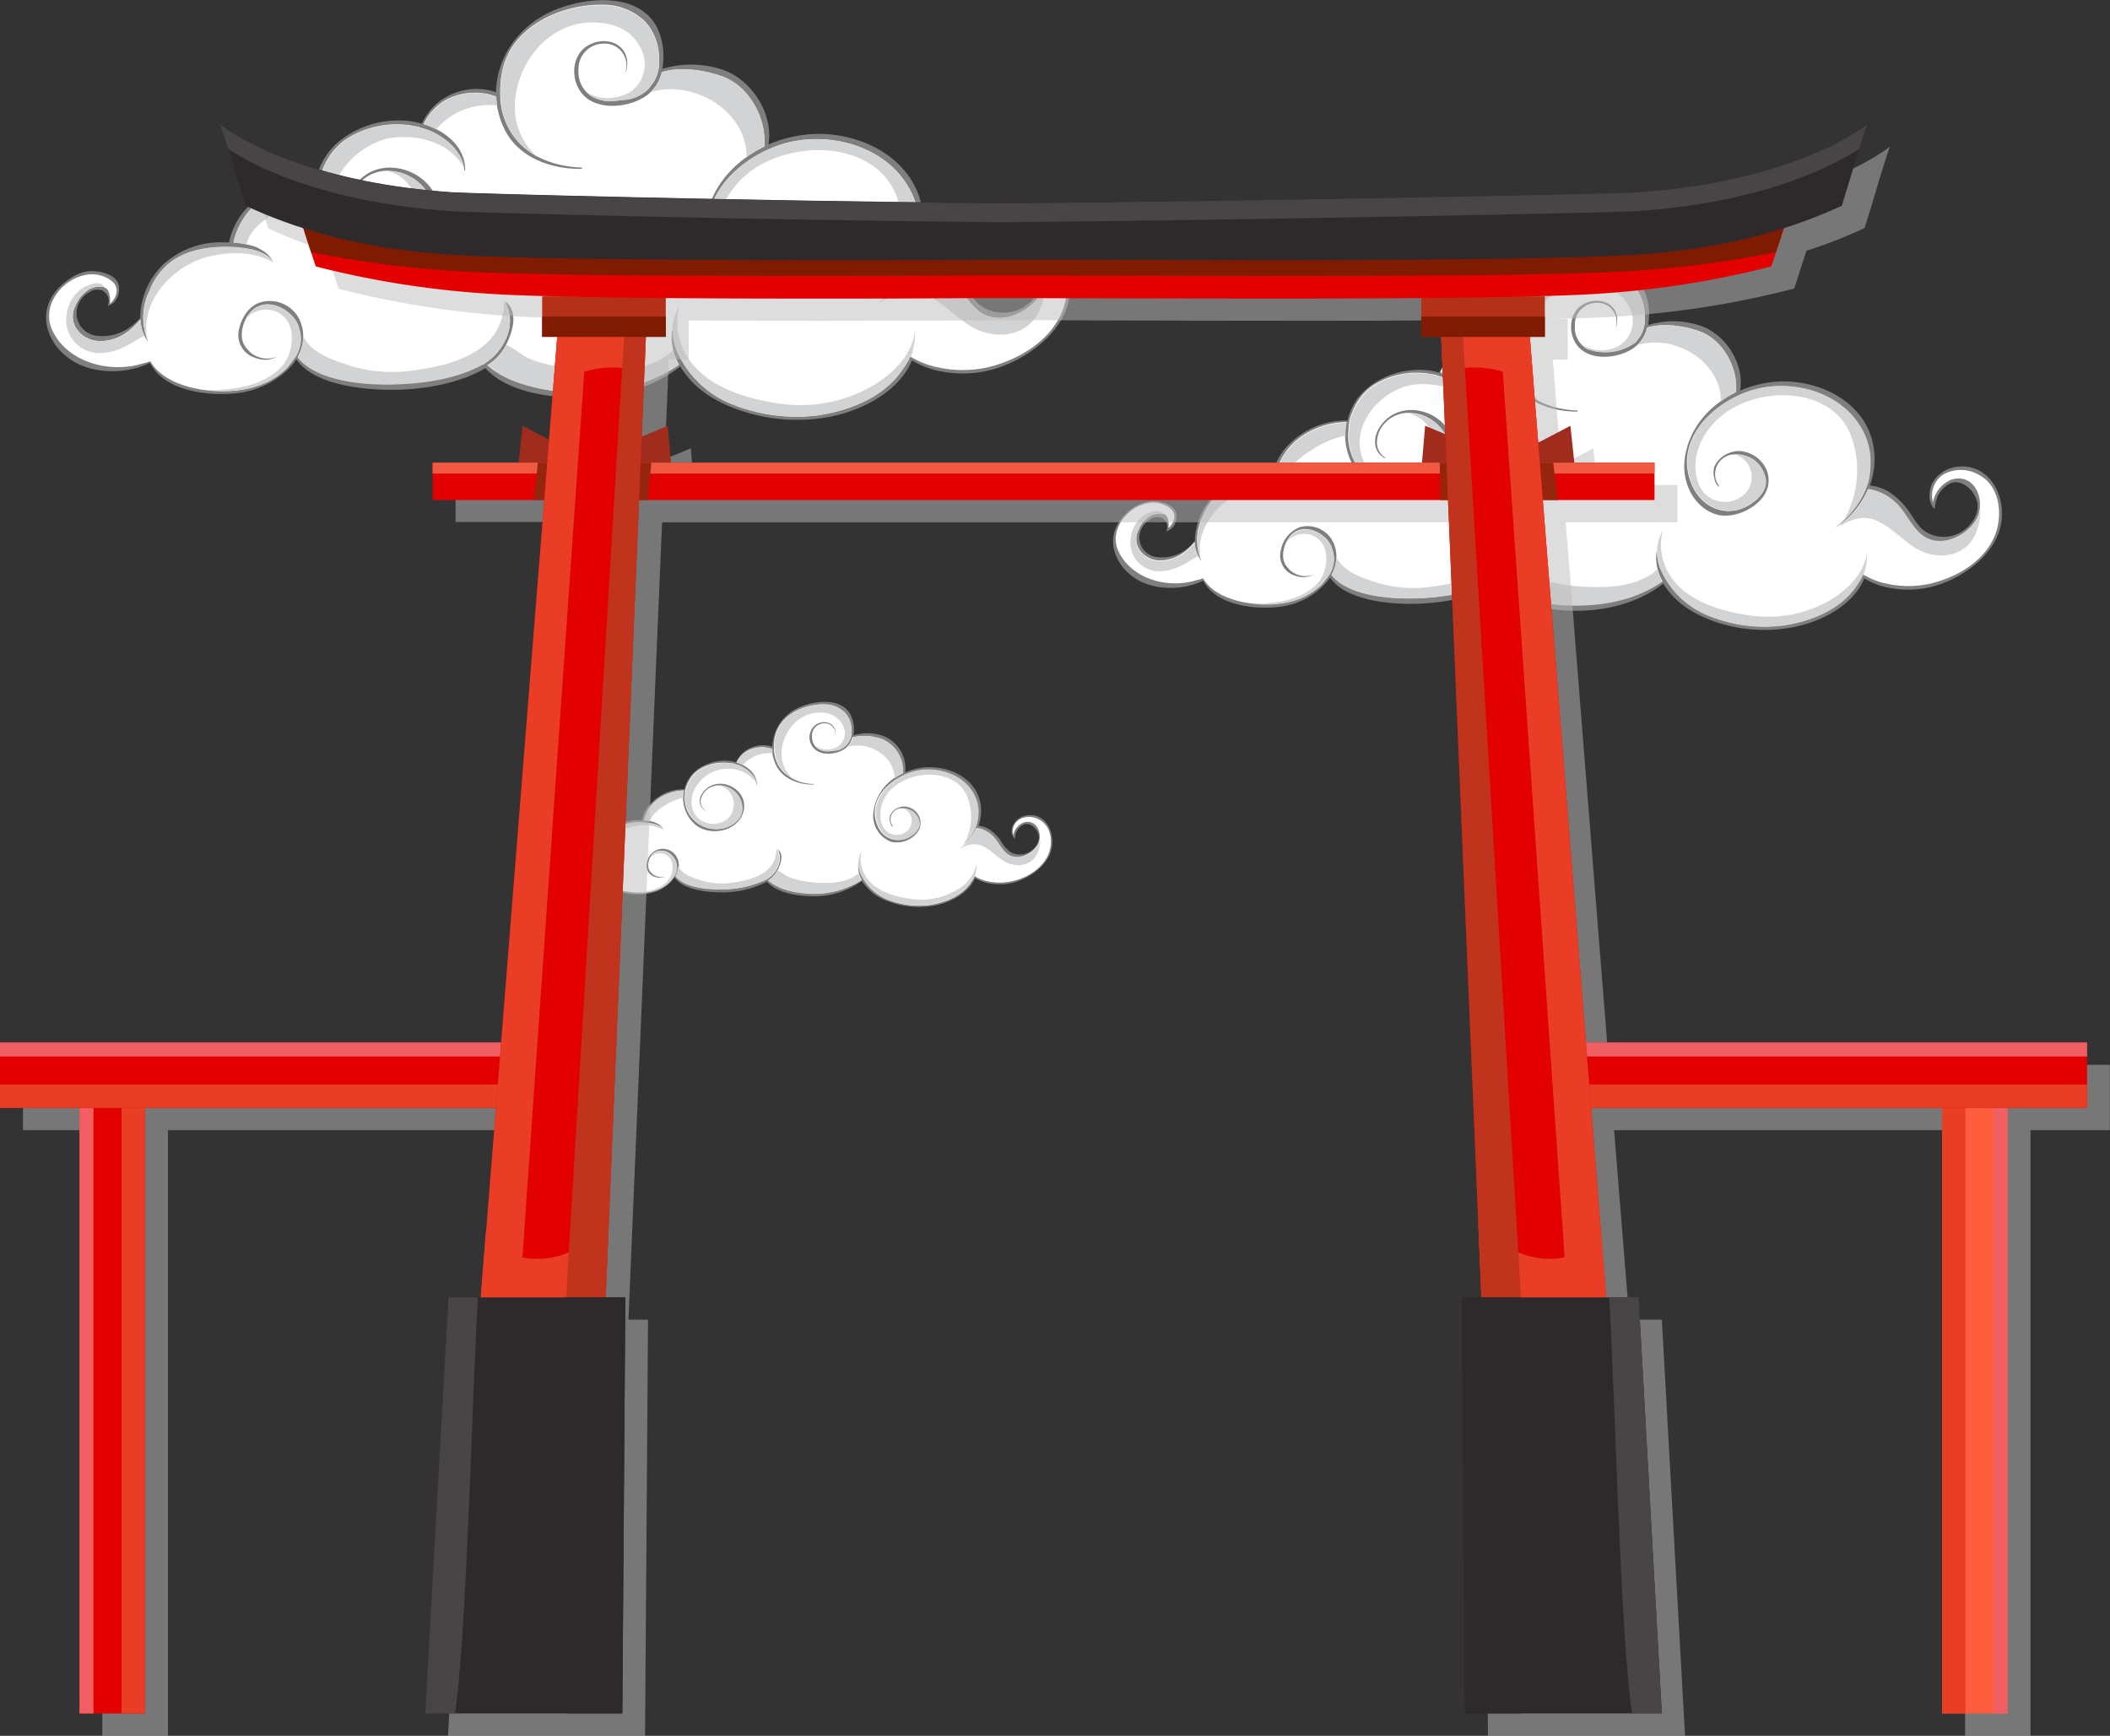 <?xml version="1.0" encoding="UTF-8"?> <svg xmlns="http://www.w3.org/2000/svg" viewBox="0 0 345.95 284.62"><rect x="0" y="0" width="345.95" height="284.62" fill="#333333" stroke="none"/> <defs> <style>.cls-1{isolation:isolate;}.cls-2{fill:#7f7f7f;}.cls-3{fill:#fff;}.cls-4{fill:#d2d3d5;}.cls-5{fill:#bcbcbc;opacity:0.5;}.cls-15,.cls-18,.cls-5,.cls-8{mix-blend-mode:multiply;}.cls-6{fill:#ff5e3e;}.cls-7{fill:#f05f64;}.cls-11,.cls-14,.cls-7{mix-blend-mode:screen;}.cls-13,.cls-14,.cls-8{fill:#e93e25;}.cls-9{fill:#e20000;}.cls-10{fill:#a02c1d;}.cls-11{fill:#f05a43;}.cls-12{fill:#96250e;}.cls-15{fill:#c0341d;}.cls-16,.cls-18{fill:#2e2a2b;}.cls-17{fill:#494445;}.cls-19{fill:#b33019;}.cls-20{fill:#7f1b00;}</style> </defs> <g class="cls-1"> <g id="Слой_1" data-name="Слой 1"> <path class="cls-2" d="M245.21,242.4a3,3,0,0,0-2.15,1.58,2.11,2.11,0,0,0,.26,2.28,1.68,1.68,0,0,1,.07-.39,2.53,2.53,0,0,1,1.06-1.78c1.05-.79,2.22.16,2.66,1.1.6,1.27-.36,2.64-1.44,3.23a3.14,3.14,0,0,1-3,0,5.19,5.19,0,0,1-1.63-1.88,6.89,6.89,0,0,0-1.45-1.55,4.07,4.07,0,0,0-2.2-.91,7.08,7.08,0,0,0,.36-3.44c-.62-4.23-5-6.4-9-6.13a9.93,9.93,0,0,0-3.38.83,5.7,5.7,0,0,0-3.64-6,7.9,7.9,0,0,0-4.84-.08,5.66,5.66,0,0,0-.13-2.53c-1-3.59-5.49-3.32-8.25-2.27a7.36,7.36,0,0,0-4.93,6.66,5,5,0,0,0-4.81,1,5.29,5.29,0,0,0-1.13,1.56,7,7,0,0,0-.88-.2,7.58,7.58,0,0,0-5.66,1.54,5.53,5.53,0,0,0-1.92,3.08,7.28,7.28,0,0,0-5.35,2.16,5.54,5.54,0,0,0-1.6,2.91l-.45,0a6.79,6.79,0,0,0-4.82,1.77,6.09,6.09,0,0,0-1.85,4.29,5.76,5.76,0,0,1-.61.6,3.76,3.76,0,0,1-3,.84,1.82,1.82,0,0,1-1.48-2.1,2,2,0,0,1,1.09-1.42.93.93,0,0,1,.67-.14h0l.06,0a.65.65,0,0,1,.45.22s0,0,.07.07a.91.91,0,0,1,.11,1,1.62,1.62,0,0,0,.5-.27,1.47,1.47,0,0,0,.41-1.36c-.16-.88-1.36-1.14-2.08-1.16a3.82,3.82,0,0,0-2.67,1.3c-1.85,1.85-1.09,4.42.9,5.77a6.73,6.73,0,0,0,6.35.27c1.19,2.36,5,2.73,7.31,2.37a6.66,6.66,0,0,0,4.38-2.66C189,254.66,193,255,195.25,255a15.74,15.74,0,0,0,7.45-1.74c1.66,1.83,4.74,2.3,7,2.37a13.24,13.24,0,0,0,8.57-2.49,8.44,8.44,0,0,0,4.63,3.45,14,14,0,0,0,7.16.6c2.63-.45,5.71-2,6.76-4.53a6.85,6.85,0,0,0,2.51.9,8.94,8.94,0,0,0,4.85-.5c2.41-.95,5-3,5.28-5.74S248.12,241.91,245.21,242.4Z" transform="translate(-76.96 -108.69)"></path> <path class="cls-3" d="M248.89,248.66c-1,2.46-3.57,4-6,4.52a9.31,9.31,0,0,1-4.07,0,6.53,6.53,0,0,1-1.74-.65l-.33-.19a5.22,5.22,0,0,1-.58,1c-1.42,2.21-4.17,3.36-6.89,3.75a13.81,13.81,0,0,1-6.55-.81,8.18,8.18,0,0,1-4.6-4.22,4.5,4.5,0,0,1-.39-1.73s-.05,0-.05,0a4.4,4.4,0,0,0,.56,2.65h0a14.41,14.41,0,0,1-8.84,2.19,14.23,14.23,0,0,1-4-.76,8.59,8.59,0,0,1-1.94-1l-.21-.16-.17-.13-.06-.06-.07-.06a4.14,4.14,0,0,0,1.54-1.7c.48-1,1-2.49,0-3.36,0,0,0,0,0,0a3.36,3.36,0,0,1,0,2.89,4.38,4.38,0,0,1-1.86,2.06l-.19.09a16.94,16.94,0,0,1-7.45,1.5c-2.06,0-5.72-.3-7.18-2.17a3.29,3.29,0,0,0,.31-2.61A2.64,2.64,0,0,0,184.8,248a2.77,2.77,0,0,0-1.77,2.12,1.93,1.93,0,0,0,1.41,2.38,2.08,2.08,0,0,0,1.66-.15,2,2,0,0,1-1.54,0,1.91,1.91,0,0,1-.9-.65c-.83-.84-.31-2.49.46-3.15a2.32,2.32,0,0,1,3.06.45,2.36,2.36,0,0,1,.58.89.05.05,0,0,1,0,0,2.65,2.65,0,0,1-.5,2.73,3.53,3.53,0,0,1-.45.57c-1.7,1.75-4.36,2.07-6.65,1.76a6.12,6.12,0,0,1-4.09-2,2.14,2.14,0,0,0-.13-.19l-.06-.11a3.74,3.74,0,0,1-.57.17h0c-2.63.85-6-.08-7.23-2.64-1-2.06,1-4.38,3.09-4.49a2.6,2.6,0,0,1,1.6.48,1.13,1.13,0,0,1-.1,1.87,1.8,1.8,0,0,0-.12-1c-.3-.51-1.1-.33-1.51-.12a2.71,2.71,0,0,0-1.08,1.26,2,2,0,0,0,1.79,2.89,3.73,3.73,0,0,0,2.22-.65,5.21,5.21,0,0,0,1.15-1.09,3.26,3.26,0,0,0,.63,1.79,4.85,4.85,0,0,1,.12-4.11,5.33,5.33,0,0,1,1.47-2.08,7.09,7.09,0,0,1,4.66-1.38,11.07,11.07,0,0,1,1.63.12,4.58,4.58,0,0,1,1.44.46,2.82,2.82,0,0,1,.65.5,2.7,2.7,0,0,0-.94-.87l-.43-.22a7.31,7.31,0,0,0-1.77-.35,5.71,5.71,0,0,1,2-3.3,7.58,7.58,0,0,1,4.51-1.58,5.78,5.78,0,0,0,2,5.7c2.48,1.91,7,.92,7.78-2.32.91-3.88-4.59-6.21-6.74-2.92a1.92,1.92,0,0,0,.49,2.88s0,0,0-.05a1.82,1.82,0,0,1-.54-2.41,3,3,0,0,1,2.93-1.72,3.82,3.82,0,0,1,3.53,3c.47,2-1.06,3.5-2.88,4a5.3,5.3,0,0,1-4.34-.79,5.13,5.13,0,0,1-2.07-4.77,3.51,3.51,0,0,1,.35-1.5,5.2,5.2,0,0,1,1.83-2.44,7.5,7.5,0,0,1,5.3-1.13l.21,0a2.36,2.36,0,0,1,.62.16q.28.07.57.18a4.86,4.86,0,0,1,1,.53,4.48,4.48,0,0,1,1.53,1.56,3.49,3.49,0,0,1,.34,1.14s.06,0,.06,0c0-1.92-1.63-3.15-3.33-3.7a4.28,4.28,0,0,1,1.72-1.88,4.93,4.93,0,0,1,4.07-.32,6.85,6.85,0,0,0,.59,2.47c1.07,2.41,3.77,3.39,6.24,3.35,0,0,.1-.09.06-.1a7.19,7.19,0,0,1-5.05-2,5.62,5.62,0,0,1-1.5-3.61h0c0-.11,0-.23,0-.35h0a7.78,7.78,0,0,1,.21-2c.84-3.42,4.76-5.14,8-5.07a4.8,4.8,0,0,1,3.35,1.33,4.23,4.23,0,0,1,1.11,3,3,3,0,0,1-.41,1.81,1.06,1.06,0,0,1-.16.21,2.42,2.42,0,0,1-.27.36,3,3,0,0,1-2.23.89,3.08,3.08,0,0,1-2.28-.28,2.29,2.29,0,0,1-1.08-2.11,2,2,0,0,1,2-2.12,1.74,1.74,0,0,1,1.77,2.2s0,0,0,0c.5-1.9-1.32-2.9-2.94-2.11a2.57,2.57,0,0,0-.75,3.73c1.13,1.65,3.9,1.35,5.32.33a3.25,3.25,0,0,0,1.21-1.85,8.33,8.33,0,0,1,4.81.33,5.63,5.63,0,0,1,3.38,5.61,8,8,0,0,0-4.72,6.18,4.58,4.58,0,0,0,2.86,5,4.26,4.26,0,0,0,4.63-2,2.71,2.71,0,0,0-2.26-3.76,2,2,0,0,0-.9.09,2.43,2.43,0,0,0-1.49,1.13,1.6,1.6,0,0,0-.15.35,2.11,2.11,0,0,0,0,.83c.06.26.16.72.42.85l.11,0a1.77,1.77,0,0,1-.39-1.55,1.85,1.85,0,0,1,1.28-1.37,3,3,0,0,1,2.25.47,2.81,2.81,0,0,1,1,1.48c.39,1.13-.52,2.11-1.41,2.65a3.58,3.58,0,0,1-5.28-1.8c-1.55-3.48.91-6.62,4-8.14v0a1.77,1.77,0,0,1,.31-.15v0a9.38,9.38,0,0,1,2.53-.76c3.45-.48,7.31.88,8.94,4.1a6.15,6.15,0,0,1,.64,3.51,7.59,7.59,0,0,1-3.22,5.37,8,8,0,0,0,3-3.56,4.66,4.66,0,0,1,2.32,1.08c1.08.88,1.52,2.26,2.6,3.13,1.58,1.28,3.94.25,5-1.23,1.14-1.65.11-4.59-2.19-3.87a2.85,2.85,0,0,0-1.7,2.08,2.33,2.33,0,0,1,1-2.58,3.28,3.28,0,0,1,3.21,0C249.36,244.11,249.63,246.81,248.89,248.66Z" transform="translate(-76.96 -108.69)"></path> <path class="cls-4" d="M185.68,244.59a2.72,2.72,0,0,0-.61-.46,4.58,4.58,0,0,0-1.44-.46,11.07,11.07,0,0,0-1.63-.12,7.09,7.09,0,0,0-4.66,1.38,5.33,5.33,0,0,0-1.47,2.08,5,5,0,0,0-.26,3.76l0,0c-.57-2.94,2.09-5.79,4.86-6.49a7.07,7.07,0,0,1,5.25.47A1.19,1.19,0,0,1,185.68,244.59Z" transform="translate(-76.96 -108.69)"></path> <path class="cls-4" d="M203.68,232.23a5.94,5.94,0,0,1-.08-.71,4.93,4.93,0,0,0-4.07.32,4.28,4.28,0,0,0-1.72,1.88,6.82,6.82,0,0,1,1,.4A5.57,5.57,0,0,1,203.68,232.23Z" transform="translate(-76.96 -108.69)"></path> <path class="cls-4" d="M234.78,247.56l-.22.29a3.49,3.49,0,0,1,3.26-.54c1.42.59,2.39,1.73,3.67,2.54,1.76,1.11,4.32,1,5.44-1a4.9,4.9,0,0,0,.57-2.51,2.57,2.57,0,0,1-.42,1.06c-1,1.48-3.37,2.51-5,1.23-1.08-.87-1.52-2.25-2.6-3.13a4.66,4.66,0,0,0-2.32-1.08A8,8,0,0,1,234.78,247.56Z" transform="translate(-76.96 -108.69)"></path> <path class="cls-4" d="M171.75,251.07a2,2,0,0,1-1.79-2.89,2.71,2.71,0,0,1,1.08-1.26,1.61,1.61,0,0,1,1.2-.15c-.19-.32-.52-.41-1-.26l-.49.17a2.53,2.53,0,0,0-.83.65,3.09,3.09,0,0,0-.73,1.92,2.63,2.63,0,0,0,2.67,2.75,6.45,6.45,0,0,0,3.41-1.31.22.22,0,0,1,.21,0,3.47,3.47,0,0,1-.36-1.35,5.21,5.21,0,0,1-1.15,1.09A3.73,3.73,0,0,1,171.75,251.07Z" transform="translate(-76.96 -108.69)"></path> <path class="cls-4" d="M187.78,249.93a.05.05,0,0,0,0,0,2.36,2.36,0,0,0-.58-.89,2.32,2.32,0,0,0-3.06-.45,2.66,2.66,0,0,0-.54.71,2.12,2.12,0,0,1,2.78-.33c1.28.9,1,3.14.06,4.16-1.36,1.49-3.52,1.84-5.44,1.92h-.55c2.23.25,4.76-.1,6.4-1.79a3.53,3.53,0,0,0,.45-.57A2.65,2.65,0,0,0,187.78,249.93Z" transform="translate(-76.96 -108.69)"></path> <path class="cls-4" d="M211.68,253.45a16.94,16.94,0,0,1-4.2-.57,6.58,6.58,0,0,1-1.73-.66,8.36,8.36,0,0,0-1.3-.82l-.06,0a4.21,4.21,0,0,1-1.51,1.65l.07.06.06.06.17.13.21.16a8.59,8.59,0,0,0,1.94,1,14.23,14.23,0,0,0,4,.76,14.41,14.41,0,0,0,8.84-2.19h0a4.66,4.66,0,0,1-.45-1.16C216.17,253.27,213.76,253.52,211.68,253.45Z" transform="translate(-76.96 -108.69)"></path> <path class="cls-4" d="M236.77,252.33a4.77,4.77,0,0,0,.31-2,6.32,6.32,0,0,1-3.38,4.34,11.42,11.42,0,0,1-7.48,1.41c-2.64-.38-5.82-1.31-7.33-3.71a5.17,5.17,0,0,1-.64-4.13,4.46,4.46,0,0,0-.58,2.06s0,0,0,0a4.5,4.5,0,0,0,.39,1.73,8.18,8.18,0,0,0,4.6,4.22,13.81,13.81,0,0,0,6.55.81c2.72-.39,5.47-1.54,6.89-3.75a5.22,5.22,0,0,0,.58-1Z" transform="translate(-76.96 -108.69)"></path> <path class="cls-4" d="M223.62,236.33a10.49,10.49,0,0,1,1.41-.84,5.63,5.63,0,0,0-3.38-5.61,8.33,8.33,0,0,0-4.81-.33,3.39,3.39,0,0,1-.94,1.63C219.32,230.08,223.64,232.65,223.62,236.33Z" transform="translate(-76.96 -108.69)"></path> <path class="cls-4" d="M204.38,250.88a3.36,3.36,0,0,0,0-2.89l-.12-.11a5,5,0,0,1-.38,1.9c-1,2.47-4.37,3.32-6.76,3.62a11.48,11.48,0,0,1-5-.29c-1.51-.47-3.28-1-4-2.45a3.35,3.35,0,0,1-.45,1.7c1.46,1.87,5.12,2.19,7.18,2.17a16.94,16.94,0,0,0,7.45-1.5l.19-.09A4.38,4.38,0,0,0,204.38,250.88Z" transform="translate(-76.96 -108.69)"></path> <path class="cls-4" d="M225,235.92c-3.06,1.52-5.52,4.66-4,8.14a3.58,3.58,0,0,0,5.28,1.8c.89-.54,1.8-1.52,1.41-2.65a2.81,2.81,0,0,0-1-1.48,3,3,0,0,0-2.25-.47l-.1,0a1.4,1.4,0,0,1,1.09.16,2.22,2.22,0,0,1-.05,3.76,2.61,2.61,0,0,1-3.9-1.5,5.78,5.78,0,0,1,2.1-6c3.47-2.95,10.61-2.85,12.14,2.1a9.13,9.13,0,0,1-.82,7.51,7.15,7.15,0,0,0,2.48-4.74,6.15,6.15,0,0,0-.64-3.51c-1.63-3.22-5.49-4.58-8.94-4.1a9.38,9.38,0,0,0-2.53.76v0a1.77,1.77,0,0,0-.31.15Z" transform="translate(-76.96 -108.69)"></path> <path class="cls-4" d="M204,231.63h0a5.62,5.62,0,0,0,1.5,3.61,6,6,0,0,0,1.48,1.11l-.09-.08A5.29,5.29,0,0,1,205.1,232c.17-3.36,2.84-6.59,6.43-6.45a3.86,3.86,0,0,1,3.65,2.1,2.7,2.7,0,0,1-.74,3.38,3.32,3.32,0,0,1-3.7,0,2.51,2.51,0,0,0,.52.45,3.08,3.08,0,0,0,2.28.28,3,3,0,0,0,2.23-.89,2.42,2.42,0,0,0,.27-.36,1.06,1.06,0,0,0,.16-.21,3,3,0,0,0,.41-1.81,4.23,4.23,0,0,0-1.11-3,4.8,4.8,0,0,0-3.35-1.33c-3.25-.07-7.17,1.65-8,5.07a7.78,7.78,0,0,0-.21,2h0A2,2,0,0,0,204,231.63Z" transform="translate(-76.96 -108.69)"></path> <path class="cls-4" d="M191.42,243.69a5.3,5.3,0,0,0,4.34.79c1.82-.48,3.35-1.95,2.88-4a3.82,3.82,0,0,0-3.53-3h-.25l.38.1a3.1,3.1,0,0,1,2,3.3c-.28,3.57-5.49,3.88-6.65.67s2-6.59,5.09-6.77a5.8,5.8,0,0,1,4.89,1.76,3.79,3.79,0,0,1,.51.79,3.6,3.6,0,0,0-.32-1,4.48,4.48,0,0,0-1.53-1.56,4.86,4.86,0,0,0-1-.53q-.28-.1-.57-.18a2.36,2.36,0,0,0-.62-.16l-.21,0a7.5,7.5,0,0,0-5.3,1.13,5.2,5.2,0,0,0-1.83,2.44,3.51,3.51,0,0,0-.35,1.5A5.13,5.13,0,0,0,191.42,243.69Z" transform="translate(-76.96 -108.69)"></path> <path class="cls-4" d="M186,240.74a8.55,8.55,0,0,1,2.25-1.05c.19-.05.52-.22.74-.15a5.7,5.7,0,0,1,.12-1.23,7.58,7.58,0,0,0-4.51,1.58,5.71,5.71,0,0,0-2,3.3,9.83,9.83,0,0,1,1,.15C183.83,242.16,185.09,241.33,186,240.74Z" transform="translate(-76.96 -108.69)"></path> <path class="cls-2" d="M397.5,185.27a5.36,5.36,0,0,0-3.81,2.82c-.54,1.42-.58,3.06.46,4.06a3.2,3.2,0,0,1,.12-.7,4.52,4.52,0,0,1,1.88-3.17c1.87-1.4,4,.29,4.74,2,1.06,2.27-.65,4.7-2.56,5.74a5.6,5.6,0,0,1-5.4,0c-1.34-.73-2.07-2.15-2.89-3.36a12.46,12.46,0,0,0-2.58-2.75,7.28,7.28,0,0,0-3.92-1.61,12.55,12.55,0,0,0,.64-6.12c-1.09-7.52-8.93-11.38-15.92-10.91a18.26,18.26,0,0,0-6,1.47c.78-4.34-2.37-9.24-6.46-10.63a14.06,14.06,0,0,0-8.62-.13,10,10,0,0,0-.22-4.5c-1.79-6.4-9.76-5.92-14.68-4.06a13.08,13.08,0,0,0-8.77,11.85,8.82,8.82,0,0,0-8.56,1.76,9.17,9.17,0,0,0-2,2.77,10.08,10.08,0,0,0-1.57-.35,13.43,13.43,0,0,0-10.06,2.74,9.68,9.68,0,0,0-3.43,5.46,13.08,13.08,0,0,0-9.52,3.84,9.94,9.94,0,0,0-2.84,5.18l-.79,0a12.17,12.17,0,0,0-8.59,3.15,10.84,10.84,0,0,0-3.28,7.63,9.18,9.18,0,0,1-1.09,1.07,6.68,6.68,0,0,1-5.33,1.49,3.21,3.21,0,0,1-2.63-3.73,3.52,3.52,0,0,1,1.93-2.54,1.64,1.64,0,0,1,1.2-.23h0l.11,0a1.18,1.18,0,0,1,.79.4.5.5,0,0,0,.13.12,1.66,1.66,0,0,1,.19,1.79,3.53,3.53,0,0,0,.9-.48,2.66,2.66,0,0,0,.73-2.43c-.29-1.55-2.43-2-3.7-2.07a6.82,6.82,0,0,0-4.76,2.32c-3.3,3.29-1.93,7.86,1.61,10.27,3.08,2.1,7.89,2.14,11.29.47,2.12,4.21,9,4.86,13,4.22a11.89,11.89,0,0,0,7.8-4.72c2.57,3.74,9.7,4.36,13.63,4.3s9.38-.75,13.26-3.09c2.94,3.25,8.42,4.07,12.49,4.21,5.36.18,11-1.11,15.24-4.44,1.87,3,4.64,4.85,8.22,6.15a24.92,24.92,0,0,0,12.75,1.06c4.68-.81,10.15-3.54,12-8.06a12.26,12.26,0,0,0,4.47,1.61,16,16,0,0,0,8.63-.9c4.29-1.69,8.81-5.32,9.4-10.21C405.68,189.3,402.69,184.41,397.5,185.27Z" transform="translate(-76.96 -108.69)"></path> <path class="cls-3" d="M404.06,196.41c-1.73,4.37-6.35,7-10.73,8a16.58,16.58,0,0,1-7.25-.06,11.15,11.15,0,0,1-3.08-1.16,4.24,4.24,0,0,1-.59-.33,9.72,9.72,0,0,1-1,1.72c-2.52,3.92-7.42,6-12.24,6.65a24.25,24.25,0,0,1-11.65-1.44,14.4,14.4,0,0,1-8.18-7.5,7.74,7.74,0,0,1-.71-3.06c0-.06-.08,0-.09.06a7.79,7.79,0,0,0,1,4.71l0,0c-4.56,3.16-10.22,4.13-15.73,3.89a25.06,25.06,0,0,1-7.17-1.35,15.06,15.06,0,0,1-3.45-1.73l-.38-.28-.3-.24a.81.81,0,0,1-.1-.09l-.14-.11a7.3,7.3,0,0,0,2.75-3c.85-1.82,1.68-4.43-.07-6,0,0-.08.06-.07.08a5.89,5.89,0,0,1,.06,5.12,7.72,7.72,0,0,1-3.3,3.68l-.35.16c-4,2.11-9.22,2.63-13.25,2.67-3.66,0-10.16-.54-12.76-3.87a5.79,5.79,0,0,0,.54-4.64,4.69,4.69,0,0,0-5.69-3.18,5,5,0,0,0-3.16,3.78,3.43,3.43,0,0,0,2.5,4.24,3.6,3.6,0,0,0,2.95-.28,3.6,3.6,0,0,1-2.72.07,3.4,3.4,0,0,1-1.61-1.17c-1.48-1.49-.56-4.42.83-5.59,1.69-1.42,4.05-.55,5.43.8a4.34,4.34,0,0,1,1,1.58s0,0,0,.07a4.74,4.74,0,0,1-.9,4.86,7.26,7.26,0,0,1-.81,1c-3,3.1-7.74,3.68-11.83,3.12-2.55-.35-5.67-1.37-7.26-3.56-.08-.1-.15-.22-.23-.34a1.74,1.74,0,0,1-.11-.18,5.84,5.84,0,0,1-1,.29h0c-4.68,1.51-10.71-.14-12.86-4.7-1.73-3.66,1.78-7.79,5.49-8a4.57,4.57,0,0,1,2.86.85c1.39,1,.75,2.57-.18,3.32a3.18,3.18,0,0,0-.22-1.85c-.54-.91-2-.59-2.68-.22a4.81,4.81,0,0,0-1.93,2.25c-1.3,2.52.63,4.93,3.19,5.13a6.57,6.57,0,0,0,3.94-1.15,9,9,0,0,0,2-1.93,5.65,5.65,0,0,0,1.12,3.18,8.63,8.63,0,0,1,.21-7.31,9.54,9.54,0,0,1,2.62-3.71c2.29-1.92,5.37-2.47,8.28-2.45a20,20,0,0,1,2.91.22,8,8,0,0,1,2.56.82,4.63,4.63,0,0,1,1.15.88,4.64,4.64,0,0,0-1.68-1.55c-.23-.13-.49-.27-.75-.39a13.81,13.81,0,0,0-3.16-.62,10.28,10.28,0,0,1,3.66-5.87,13.28,13.28,0,0,1,8-2.8,10.27,10.27,0,0,0,3.6,10.13c4.41,3.39,12.46,1.64,13.83-4.12,1.63-6.91-8.16-11.06-12-5.19-1.14,1.74-1.11,4.07.87,5.11,0,0,.08-.06.05-.08-1.54-1.05-1.63-2.65-1-4.29a5.28,5.28,0,0,1,5.21-3.06,6.79,6.79,0,0,1,6.28,5.38c.84,3.61-1.87,6.24-5.12,7.08a9.4,9.4,0,0,1-7.71-1.4,9,9,0,0,1-3.68-8.48,6.19,6.19,0,0,1,.61-2.68,9.29,9.29,0,0,1,3.26-4.33,13.32,13.32,0,0,1,9.43-2l.38.07a4.3,4.3,0,0,1,1.08.28c.35.1.69.2,1,.33a8.47,8.47,0,0,1,1.76.93,8,8,0,0,1,2.7,2.78,6,6,0,0,1,.61,2c0,.06.11,0,.11-.08,0-3.4-2.9-5.6-5.92-6.56a7.79,7.79,0,0,1,3.05-3.36,8.78,8.78,0,0,1,7.25-.57,12.08,12.08,0,0,0,1.05,4.39c1.89,4.29,6.71,6,11.09,6,.07,0,.18-.16.1-.17-3.37-.16-6.58-1.08-9-3.56a10,10,0,0,1-2.66-6.42h0c0-.2,0-.42,0-.62,0,0,0,0,0,0a13.8,13.8,0,0,1,.38-3.53c1.5-6.09,8.46-9.15,14.24-9a8.6,8.6,0,0,1,6,2.36,7.54,7.54,0,0,1,2,5.31,5.28,5.28,0,0,1-.73,3.22,3.27,3.27,0,0,1-.28.37,4.28,4.28,0,0,1-.48.64,8.41,8.41,0,0,1-8,1.08,4.05,4.05,0,0,1-1.93-3.75,3.58,3.58,0,0,1,3.57-3.77,3.09,3.09,0,0,1,3.15,3.91c0,.06.06,0,.07,0,.89-3.4-2.35-5.16-5.23-3.76-2.47,1.2-2.75,4.58-1.32,6.64,2,2.92,6.93,2.39,9.45.58a5.71,5.71,0,0,0,2.15-3.29c2.71-.84,6.18-.25,8.56.59,3.83,1.35,6.38,5.94,6,10-4.34,2.1-7.77,5.93-8.4,11-.45,3.72,1.38,7.77,5.09,9,2.84.92,7-1,8.24-3.66,1.42-3.05-.81-6.24-4-6.68a3.83,3.83,0,0,0-1.61.15,4.42,4.42,0,0,0-2.65,2,2.75,2.75,0,0,0-.26.62,3.59,3.59,0,0,0,0,1.46c.12.47.28,1.3.76,1.52l.18.06a3.14,3.14,0,0,1-.68-2.74,3.27,3.27,0,0,1,2.27-2.43,5.32,5.32,0,0,1,4,.83,5,5,0,0,1,1.79,2.62c.69,2-.93,3.76-2.51,4.72-3.68,2.24-7.73.56-9.4-3.2-2.74-6.2,1.62-11.77,7.06-14.48l0,0c.18-.1.37-.19.55-.27a0,0,0,0,0,0,0,16.38,16.38,0,0,1,4.51-1.35c6.13-.86,13,1.56,15.89,7.29a11,11,0,0,1,1.14,6.25c-.12,3.6-2.6,7.13-5.72,9.54a14.24,14.24,0,0,0,5.4-6.33,8.35,8.35,0,0,1,4.13,1.91c1.92,1.57,2.7,4,4.61,5.58,2.82,2.28,7,.44,8.82-2.2,2-2.93.18-8.16-3.9-6.88a5.08,5.08,0,0,0-3,3.71,4.14,4.14,0,0,1,1.77-4.6,5.85,5.85,0,0,1,5.72.08C404.88,188.33,405.36,193.12,404.06,196.41Z" transform="translate(-76.96 -108.69)"></path> <path class="cls-4" d="M291.62,189.18a4.53,4.53,0,0,0-1.08-.82,8,8,0,0,0-2.56-.82,20,20,0,0,0-2.91-.22c-2.91,0-6,.53-8.28,2.45a9.54,9.54,0,0,0-2.62,3.71,8.86,8.86,0,0,0-.46,6.68s.06,0,.08.08c-1-5.23,3.7-10.31,8.64-11.55,3-.76,6.77-.78,9.33.84C291.72,189.42,291.67,189.3,291.62,189.18Z" transform="translate(-76.96 -108.69)"></path> <path class="cls-4" d="M323.63,167.18c-.06-.42-.11-.84-.13-1.26a8.78,8.78,0,0,0-7.25.57,7.79,7.79,0,0,0-3.05,3.36,11.6,11.6,0,0,1,1.73.7A10,10,0,0,1,323.63,167.18Z" transform="translate(-76.96 -108.69)"></path> <path class="cls-4" d="M379,194.45a6.41,6.41,0,0,1-.39.52c1.77-1.1,3.77-1.81,5.81-1,2.53,1.06,4.24,3.09,6.52,4.53,3.13,2,7.69,1.8,9.68-1.76a8.76,8.76,0,0,0,1-4.47,4.68,4.68,0,0,1-.75,1.88c-1.81,2.64-6,4.48-8.82,2.2-1.91-1.55-2.69-4-4.61-5.58a8.35,8.35,0,0,0-4.13-1.91A14,14,0,0,1,379,194.45Z" transform="translate(-76.96 -108.69)"></path> <path class="cls-4" d="M266.85,200.69c-2.56-.2-4.49-2.61-3.19-5.13a4.81,4.81,0,0,1,1.93-2.25,2.82,2.82,0,0,1,2.12-.26c-.34-.58-.93-.74-1.77-.46l-.88.31a4.73,4.73,0,0,0-1.48,1.15,5.55,5.55,0,0,0-1.28,3.41,4.68,4.68,0,0,0,4.74,4.9c2.35,0,4.11-1.15,6.06-2.34a.39.39,0,0,1,.38,0,6,6,0,0,1-.64-2.4,9,9,0,0,1-2,1.93A6.57,6.57,0,0,1,266.85,200.69Z" transform="translate(-76.96 -108.69)"></path> <path class="cls-4" d="M295.37,198.67s0,0,0-.07a4.34,4.34,0,0,0-1-1.58c-1.38-1.35-3.74-2.22-5.43-.8a4.49,4.49,0,0,0-1,1.26,3.76,3.76,0,0,1,4.94-.58c2.28,1.6,1.79,5.57.12,7.4-2.43,2.64-6.26,3.26-9.69,3.4l-1,0c4,.45,8.46-.18,11.37-3.17a7.26,7.26,0,0,0,.81-1A4.74,4.74,0,0,0,295.37,198.67Z" transform="translate(-76.96 -108.69)"></path> <path class="cls-4" d="M337.86,204.93a30.27,30.27,0,0,1-7.46-1,11.62,11.62,0,0,1-3.08-1.18,14.93,14.93,0,0,0-2.31-1.45.39.39,0,0,1-.1-.08,7.49,7.49,0,0,1-2.7,2.94l.14.11a.81.81,0,0,0,.1.09l.3.24.38.28a15.06,15.06,0,0,0,3.45,1.73,25.06,25.06,0,0,0,7.17,1.35c5.51.24,11.17-.73,15.73-3.89v0a8.39,8.39,0,0,1-.8-2C345.86,204.62,341.57,205.06,337.86,204.93Z" transform="translate(-76.96 -108.69)"></path> <path class="cls-4" d="M382.49,202.94a8.24,8.24,0,0,0,.56-3.59c-.43,3.35-3.12,6-6,7.72a20.32,20.32,0,0,1-13.31,2.51c-4.69-.68-10.34-2.34-13-6.6a9.25,9.25,0,0,1-1.14-7.35,7.93,7.93,0,0,0-1,3.66s.07-.06.07,0a7.74,7.74,0,0,0,.71,3.06,14.4,14.4,0,0,0,8.18,7.5,24.25,24.25,0,0,0,11.65,1.44c4.82-.68,9.72-2.73,12.24-6.65a9.72,9.72,0,0,0,1-1.72Z" transform="translate(-76.96 -108.69)"></path> <path class="cls-4" d="M359.11,174.48a17.54,17.54,0,0,1,2.5-1.49c.37-4-2.18-8.63-6-10-2.38-.84-5.85-1.43-8.56-.59a5.9,5.9,0,0,1-1.67,2.9C351.46,163.36,359.14,167.94,359.11,174.48Z" transform="translate(-76.96 -108.69)"></path> <path class="cls-4" d="M324.88,200.35a5.89,5.89,0,0,0-.06-5.12l-.21-.21a8.67,8.67,0,0,1-.67,3.38c-1.83,4.4-7.76,5.9-12,6.45a20.71,20.71,0,0,1-8.86-.52c-2.68-.84-5.83-1.8-7.05-4.37a5.89,5.89,0,0,1-.79,3c2.6,3.33,9.1,3.9,12.76,3.87,4,0,9.28-.56,13.25-2.67l.35-.16A7.72,7.72,0,0,0,324.88,200.35Z" transform="translate(-76.96 -108.69)"></path> <path class="cls-4" d="M361.52,173.75c-5.44,2.71-9.8,8.28-7.06,14.48,1.67,3.76,5.72,5.44,9.4,3.2,1.58-1,3.2-2.7,2.51-4.72a5,5,0,0,0-1.79-2.62,5.32,5.32,0,0,0-4-.83l-.17.07a2.41,2.41,0,0,1,1.94.28,3.93,3.93,0,0,1-.1,6.68,4.64,4.64,0,0,1-6.93-2.67c-1.23-4,.71-8.05,3.74-10.62,6.16-5.24,18.87-5.07,21.59,3.74a16.3,16.3,0,0,1-1.46,13.36c2.48-2.31,4.31-5.34,4.41-8.42a11,11,0,0,0-1.14-6.25c-2.9-5.73-9.76-8.15-15.89-7.29a16.38,16.38,0,0,0-4.51,1.35,0,0,0,0,1,0,0c-.18.08-.37.17-.55.27Z" transform="translate(-76.96 -108.69)"></path> <path class="cls-4" d="M324.13,166.12h0a10,10,0,0,0,2.66,6.42,10.76,10.76,0,0,0,2.64,2l-.16-.14a9.43,9.43,0,0,1-3.08-7.53c.31-6,5-11.74,11.44-11.49,2.84.12,5.19,1.11,6.5,3.74a4.79,4.79,0,0,1-1.33,6,5.88,5.88,0,0,1-6.58,0,4.06,4.06,0,0,0,.94.8,8.41,8.41,0,0,0,8-1.08,4.28,4.28,0,0,0,.48-.64,3.27,3.27,0,0,0,.28-.37,5.28,5.28,0,0,0,.73-3.22,7.54,7.54,0,0,0-2-5.31,8.6,8.6,0,0,0-6-2.36c-5.78-.12-12.74,2.94-14.24,9a13.8,13.8,0,0,0-.38,3.53s0,0,0,0A4.28,4.28,0,0,0,324.13,166.12Z" transform="translate(-76.96 -108.69)"></path> <path class="cls-4" d="M301.84,187.57a9.4,9.4,0,0,0,7.71,1.4c3.25-.84,6-3.47,5.12-7.08a6.79,6.79,0,0,0-6.28-5.38l-.44,0a3.67,3.67,0,0,1,.67.18,5.5,5.5,0,0,1,3.53,5.86c-.5,6.36-9.76,6.91-11.83,1.2s3.58-11.72,9.06-12.05c3.23-.19,6.51.62,8.68,3.13a6.09,6.09,0,0,1,.91,1.42,5.63,5.63,0,0,0-.57-1.81,8,8,0,0,0-2.7-2.78,8.47,8.47,0,0,0-1.76-.93c-.33-.13-.67-.23-1-.33a4.3,4.3,0,0,0-1.08-.28l-.38-.07a13.32,13.32,0,0,0-9.43,2,9.29,9.29,0,0,0-3.26,4.33,6.19,6.19,0,0,0-.61,2.68A9,9,0,0,0,301.84,187.57Z" transform="translate(-76.96 -108.69)"></path> <path class="cls-4" d="M292.25,182.33a15.24,15.24,0,0,1,4-1.88c.34-.09.93-.38,1.31-.25a10.7,10.7,0,0,1,.21-2.19,13.28,13.28,0,0,0-8,2.8,10.28,10.28,0,0,0-3.66,5.87A17.6,17.6,0,0,1,288,187C288.33,184.85,290.57,183.38,292.25,182.33Z" transform="translate(-76.96 -108.69)"></path> <path class="cls-2" d="M243.61,146.83a6.19,6.19,0,0,0-4.4,3.25c-.62,1.63-.67,3.52.53,4.68a3.12,3.12,0,0,1,.13-.81,5.29,5.29,0,0,1,2.18-3.65c2.14-1.61,4.55.34,5.45,2.26,1.23,2.61-.74,5.41-2.95,6.62a6.51,6.51,0,0,1-6.22,0c-1.54-.85-2.38-2.47-3.32-3.87a14.2,14.2,0,0,0-3-3.17,8.42,8.42,0,0,0-4.53-1.87,14.42,14.42,0,0,0,.74-7c-1.25-8.67-10.29-13.12-18.34-12.58a21.35,21.35,0,0,0-6.94,1.7c.89-5-2.74-10.64-7.46-12.25a16.22,16.22,0,0,0-9.93-.15,11.41,11.41,0,0,0-.24-5.18c-2.08-7.37-11.26-6.84-16.92-4.67-6,2.27-10,7.65-10.11,13.65a10.1,10.1,0,0,0-9.85,2,10.23,10.23,0,0,0-2.31,3.18,17.9,17.9,0,0,0-1.81-.4,15.48,15.48,0,0,0-11.59,3.17A11.05,11.05,0,0,0,128.8,138a15.11,15.11,0,0,0-11,4.43,11.56,11.56,0,0,0-3.29,6l-.9,0a13.91,13.91,0,0,0-9.89,3.63,12.41,12.41,0,0,0-3.78,8.79A12.31,12.31,0,0,1,98.71,162a7.75,7.75,0,0,1-6.14,1.71,3.72,3.72,0,0,1-3-4.31,4,4,0,0,1,2.24-2.91,1.85,1.85,0,0,1,1.38-.28h.12a1.31,1.31,0,0,1,.9.48.93.93,0,0,1,.15.13,1.89,1.89,0,0,1,.23,2.06,4.16,4.16,0,0,0,1-.56,3.08,3.08,0,0,0,.84-2.8c-.34-1.78-2.79-2.33-4.27-2.38-2.09-.07-4.07,1.25-5.48,2.67-3.8,3.79-2.23,9.06,1.86,11.84,3.55,2.42,9.08,2.46,13,.54,2.45,4.86,10.32,5.6,15,4.87,3.28-.52,7.1-2.52,9-5.45,3,4.31,11.19,5,15.72,5s10.8-.87,15.27-3.56c3.39,3.75,9.71,4.69,14.4,4.85,6.17.2,12.65-1.29,17.56-5.12,2.15,3.5,5.34,5.59,9.47,7.08a28.87,28.87,0,0,0,14.68,1.24c5.39-.94,11.68-4.1,13.85-9.31a14,14,0,0,0,5.14,1.86,18.39,18.39,0,0,0,9.95-1c4.94-1.94,10.15-6.13,10.83-11.77C253,151.48,249.57,145.83,243.61,146.83Z" transform="translate(-76.96 -108.69)"></path> <path class="cls-3" d="M251.15,159.68c-2,5-7.32,8.1-12.35,9.26a19.17,19.17,0,0,1-8.36-.08,13.16,13.16,0,0,1-3.55-1.33,4.6,4.6,0,0,1-.68-.39,11.3,11.3,0,0,1-1.19,2c-2.91,4.53-8.55,6.88-14.11,7.67a28.17,28.17,0,0,1-13.42-1.65,16.56,16.56,0,0,1-9.43-8.66,8.89,8.89,0,0,1-.82-3.52c0-.06-.1,0-.1.07a9,9,0,0,0,1.15,5.43l0,0c-5.24,3.64-11.76,4.77-18.11,4.48a28.81,28.81,0,0,1-8.27-1.56,17.13,17.13,0,0,1-4-2,4.87,4.87,0,0,1-.43-.33l-.35-.27a.63.63,0,0,1-.12-.1l-.16-.13a8.49,8.49,0,0,0,3.17-3.5c1-2.09,1.94-5.1-.09-6.88,0,0-.09.06-.07.1a6.78,6.78,0,0,1,.07,5.9,9,9,0,0,1-3.8,4.24c-.14.05-.27.13-.41.19-4.59,2.43-10.62,3-15.26,3.06-4.23,0-11.72-.62-14.71-4.46a6.6,6.6,0,0,0,.62-5.33,5.39,5.39,0,0,0-6.56-3.66c-2,.5-3.19,2.52-3.64,4.34a3.94,3.94,0,0,0,2.89,4.87,4.07,4.07,0,0,0,3.39-.3,4.18,4.18,0,0,1-3.13.08,3.89,3.89,0,0,1-1.85-1.34c-1.7-1.72-.65-5.1,1-6.44,2-1.65,4.66-.65,6.26.91a5.11,5.11,0,0,1,1.19,1.82s0,.05,0,.07a5.44,5.44,0,0,1-1,5.6,8.86,8.86,0,0,1-.93,1.19c-3.48,3.57-8.93,4.23-13.64,3.59-2.93-.41-6.53-1.58-8.36-4.1-.09-.12-.18-.26-.26-.39l-.14-.21a7.6,7.6,0,0,1-1.15.34h0C95,170,88,168.12,85.54,162.86c-2-4.22,2-9,6.33-9.19a5.3,5.3,0,0,1,3.29,1c1.6,1.13.85,3-.2,3.82a3.82,3.82,0,0,0-.26-2.13c-.62-1.06-2.25-.68-3.1-.25a5.69,5.69,0,0,0-2.22,2.58c-1.5,2.91.73,5.68,3.68,5.93a7.6,7.6,0,0,0,4.55-1.34,11.15,11.15,0,0,0,2.36-2.22,6.45,6.45,0,0,0,1.29,3.67,9.85,9.85,0,0,1,.25-8.43,10.83,10.83,0,0,1,3-4.27c2.63-2.21,6.19-2.85,9.54-2.83a22.27,22.27,0,0,1,3.36.26,8.9,8.9,0,0,1,2.93.94,4.91,4.91,0,0,1,1.33,1,5.29,5.29,0,0,0-1.92-1.78c-.28-.16-.57-.32-.87-.46a15.93,15.93,0,0,0-3.65-.71,12,12,0,0,1,4.22-6.78,15.37,15.37,0,0,1,9.23-3.21,11.82,11.82,0,0,0,4.15,11.67c5.08,3.9,14.36,1.88,15.93-4.75,1.88-7.95-9.4-12.74-13.8-6-1.31,2-1.29,4.69,1,5.89,0,0,.09-.07.06-.09-1.77-1.21-1.87-3.05-1.12-4.94a6.1,6.1,0,0,1,6-3.53,7.83,7.83,0,0,1,7.24,6.2c1,4.15-2.17,7.18-5.91,8.15a10.82,10.82,0,0,1-8.89-1.61,10.48,10.48,0,0,1-4.24-9.78,7.42,7.42,0,0,1,.71-3.07,10.69,10.69,0,0,1,3.75-5,15.27,15.27,0,0,1,10.88-2.32l.42.08a4.58,4.58,0,0,1,1.27.33c.39.11.78.23,1.17.38a10,10,0,0,1,2,1.06,9.19,9.19,0,0,1,3.11,3.21,6.83,6.83,0,0,1,.7,2.33c0,.08.12,0,.12-.08,0-3.93-3.32-6.46-6.81-7.56a9,9,0,0,1,3.51-3.89,10.17,10.17,0,0,1,8.36-.64,13.78,13.78,0,0,0,1.2,5c2.19,4.95,7.73,6.95,12.79,6.88.07,0,.2-.2.12-.2-3.89-.19-7.58-1.25-10.36-4.1a11.61,11.61,0,0,1-3.06-7.41h0c0-.24,0-.48,0-.72h0a15.46,15.46,0,0,1,.44-4.09c1.72-7,9.74-10.53,16.4-10.39a9.83,9.83,0,0,1,6.88,2.72A8.73,8.73,0,0,1,185,118.4a6.13,6.13,0,0,1-.84,3.71l-.32.43a6.43,6.43,0,0,1-.56.73,6.26,6.26,0,0,1-4.57,1.81,6.31,6.31,0,0,1-4.68-.56,4.73,4.73,0,0,1-2.22-4.32,4.14,4.14,0,0,1,4.12-4.36,3.56,3.56,0,0,1,3.62,4.51c0,.07.08,0,.09,0,1-3.91-2.7-6-6-4.34-2.87,1.38-3.18,5.28-1.53,7.66,2.31,3.36,8,2.76,10.89.66a6.49,6.49,0,0,0,2.47-3.79c3.12-1,7.12-.28,9.86.68,4.42,1.55,7.35,6.85,6.94,11.51-5,2.41-9,6.82-9.68,12.65-.53,4.29,1.58,8.94,5.86,10.32,3.26,1.06,8-1.09,9.49-4.22,1.63-3.52-.93-7.19-4.63-7.69a4.49,4.49,0,0,0-1.85.17,5.06,5.06,0,0,0-3,2.34,2.68,2.68,0,0,0-.3.7,3.9,3.9,0,0,0,.05,1.7c.13.54.32,1.48.87,1.74l.22.08a3.61,3.61,0,0,1-.8-3.16,3.76,3.76,0,0,1,2.62-2.8,6.22,6.22,0,0,1,4.62.95,5.92,5.92,0,0,1,2,3c.79,2.32-1.07,4.33-2.89,5.44-4.23,2.58-8.91.65-10.83-3.68-3.17-7.15,1.86-13.57,8.13-16.7a.43.43,0,0,0,0,0c.2-.11.41-.21.63-.31a.08.08,0,0,1,0,0A18.58,18.58,0,0,1,208,131.7c7.07-1,15,1.8,18.31,8.4a12.75,12.75,0,0,1,1.33,7.2c-.14,4.16-3,8.22-6.6,11a16.52,16.52,0,0,0,6.23-7.3,9.69,9.69,0,0,1,4.76,2.21c2.21,1.81,3.1,4.63,5.31,6.42,3.26,2.63,8.07.5,10.16-2.53,2.34-3.38.21-9.41-4.5-7.93a5.85,5.85,0,0,0-3.47,4.27,4.76,4.76,0,0,1,2.05-5.31,6.79,6.79,0,0,1,6.57.1C252.1,150.35,252.65,155.88,251.15,159.68Z" transform="translate(-76.96 -108.69)"></path> <path class="cls-4" d="M121.6,151.34a5,5,0,0,0-1.25-1,8.9,8.9,0,0,0-2.93-.94,22.27,22.27,0,0,0-3.36-.26c-3.35,0-6.91.62-9.54,2.83a10.83,10.83,0,0,0-3,4.27A10.15,10.15,0,0,0,101,164a.24.24,0,0,1,.09.08c-1.16-6,4.26-11.87,10-13.3,3.49-.88,7.8-.89,10.75,1C121.72,151.61,121.66,151.47,121.6,151.34Z" transform="translate(-76.96 -108.69)"></path> <path class="cls-4" d="M158.49,126a11.88,11.88,0,0,1-.15-1.45,10.17,10.17,0,0,0-8.36.64,9,9,0,0,0-3.51,3.89,14.08,14.08,0,0,1,2,.81A11.41,11.41,0,0,1,158.49,126Z" transform="translate(-76.96 -108.69)"></path> <path class="cls-4" d="M222.23,157.41c-.14.2-.3.4-.44.59,2-1.26,4.34-2.09,6.68-1.11,2.91,1.23,4.88,3.56,7.52,5.21,3.6,2.28,8.86,2.09,11.16-2a10.31,10.31,0,0,0,1.16-5.15,5.53,5.53,0,0,1-.86,2.17c-2.09,3-6.9,5.16-10.16,2.53-2.21-1.79-3.1-4.61-5.31-6.42a9.69,9.69,0,0,0-4.76-2.21A16.36,16.36,0,0,1,222.23,157.41Z" transform="translate(-76.96 -108.69)"></path> <path class="cls-4" d="M93.06,164.61c-3-.25-5.18-3-3.68-5.93a5.69,5.69,0,0,1,2.22-2.58,3.36,3.36,0,0,1,2.46-.3c-.4-.67-1.07-.86-2-.54l-1,.36A5.52,5.52,0,0,0,89.3,157a6.32,6.32,0,0,0-1.48,3.94,5.42,5.42,0,0,0,5.47,5.64c2.7,0,4.73-1.33,7-2.69a.42.42,0,0,1,.44,0,6.86,6.86,0,0,1-.73-2.76,11.15,11.15,0,0,1-2.36,2.22A7.6,7.6,0,0,1,93.06,164.61Z" transform="translate(-76.96 -108.69)"></path> <path class="cls-4" d="M125.91,162.26s0,0,0-.07a5.11,5.11,0,0,0-1.19-1.82c-1.6-1.56-4.3-2.56-6.26-.91a5,5,0,0,0-1.12,1.43,4.35,4.35,0,0,1,5.7-.66c2.63,1.84,2.06,6.42.14,8.52-2.8,3.05-7.22,3.76-11.17,3.92-.37,0-.74,0-1.12,0,4.57.53,9.75-.21,13.11-3.65a8.86,8.86,0,0,0,.93-1.19A5.44,5.44,0,0,0,125.91,162.26Z" transform="translate(-76.96 -108.69)"></path> <path class="cls-4" d="M174.89,169.49a35.23,35.23,0,0,1-8.61-1.17,13.3,13.3,0,0,1-3.55-1.36,17.94,17.94,0,0,0-2.65-1.68.21.21,0,0,1-.12-.08,8.6,8.6,0,0,1-3.11,3.39l.16.13a.63.63,0,0,0,.12.1l.35.27a4.87,4.87,0,0,0,.43.33,17.13,17.13,0,0,0,4,2,28.81,28.81,0,0,0,8.27,1.56c6.35.29,12.87-.84,18.11-4.48l0,0a9.77,9.77,0,0,1-.94-2.37C184.1,169.12,179.15,169.63,174.89,169.49Z" transform="translate(-76.96 -108.69)"></path> <path class="cls-4" d="M226.3,167.19a9.4,9.4,0,0,0,.65-4.13c-.5,3.85-3.59,6.95-6.93,8.89a23.49,23.49,0,0,1-15.34,2.9c-5.39-.79-11.91-2.7-15-7.61a10.58,10.58,0,0,1-1.31-8.48,9.34,9.34,0,0,0-1.2,4.22s.08-.06.08,0a8.89,8.89,0,0,0,.82,3.52,16.56,16.56,0,0,0,9.43,8.66,28.17,28.17,0,0,0,13.42,1.65c5.56-.79,11.2-3.14,14.11-7.67a11.3,11.3,0,0,0,1.19-2Z" transform="translate(-76.96 -108.69)"></path> <path class="cls-4" d="M199.36,134.39a20.39,20.39,0,0,1,2.9-1.7c.41-4.66-2.52-10-6.94-11.51-2.74-1-6.74-1.64-9.86-.68a6.67,6.67,0,0,1-1.93,3.35C190.57,121.59,199.4,126.86,199.36,134.39Z" transform="translate(-76.96 -108.69)"></path> <path class="cls-4" d="M159.93,164.21a6.84,6.84,0,0,0-.06-5.91c-.09-.09-.17-.15-.25-.22a10,10,0,0,1-.78,3.88c-2.1,5.08-8.94,6.8-13.84,7.43a23.78,23.78,0,0,1-10.21-.6c-3.09-1-6.72-2.07-8.13-5a6.74,6.74,0,0,1-.91,3.49c3,3.84,10.48,4.5,14.71,4.46,4.64,0,10.67-.63,15.26-3.06.14-.06.27-.14.41-.19A9,9,0,0,0,159.93,164.21Z" transform="translate(-76.96 -108.69)"></path> <path class="cls-4" d="M202.14,133.55c-6.27,3.13-11.3,9.55-8.13,16.7,1.92,4.33,6.6,6.26,10.83,3.68,1.82-1.11,3.68-3.12,2.89-5.44a5.92,5.92,0,0,0-2-3,6.22,6.22,0,0,0-4.62-.95l-.19.08a2.75,2.75,0,0,1,2.23.32,4.52,4.52,0,0,1-.12,7.69,5.35,5.35,0,0,1-8-3.07c-1.4-4.56.83-9.27,4.32-12.24,7.09-6,21.74-5.83,24.88,4.31,1.59,5.15,1.11,11-1.68,15.4,2.85-2.67,5-6.15,5.08-9.71a12.75,12.75,0,0,0-1.33-7.2c-3.34-6.6-11.24-9.38-18.31-8.4a18.58,18.58,0,0,0-5.18,1.55.08.08,0,0,0,0,0c-.22.1-.43.2-.63.31A.43.43,0,0,1,202.14,133.55Z" transform="translate(-76.96 -108.69)"></path> <path class="cls-4" d="M159.06,124.77h0a11.61,11.61,0,0,0,3.06,7.41,12.48,12.48,0,0,0,3,2.27l-.2-.17a10.77,10.77,0,0,1-3.52-8.67c.33-6.91,5.8-13.52,13.17-13.23,3.27.12,6,1.26,7.48,4.3a5.54,5.54,0,0,1-1.53,6.93c-2.26,1.56-5.75,1.53-7.58,0a5.08,5.08,0,0,0,1.07.92,6.31,6.31,0,0,0,4.68.56,6.26,6.26,0,0,0,4.57-1.81,6.43,6.43,0,0,0,.56-.73l.32-.43a6.13,6.13,0,0,0,.84-3.71,8.73,8.73,0,0,0-2.27-6.12,9.83,9.83,0,0,0-6.88-2.72c-6.66-.14-14.68,3.38-16.4,10.39A15.89,15.89,0,0,0,159,124h0Q159,124.41,159.06,124.77Z" transform="translate(-76.96 -108.69)"></path> <path class="cls-4" d="M133.37,149.48a10.82,10.82,0,0,0,8.89,1.61c3.74-1,6.86-4,5.91-8.15a7.83,7.83,0,0,0-7.24-6.2l-.51,0a6.86,6.86,0,0,1,.78.2,6.36,6.36,0,0,1,4.07,6.75c-.59,7.33-11.26,8-13.64,1.4-2.31-6.41,4.13-13.52,10.44-13.9,3.71-.21,7.5.71,10,3.61a6.55,6.55,0,0,1,1.05,1.65,6.72,6.72,0,0,0-.66-2.09,9.19,9.19,0,0,0-3.11-3.21,10,10,0,0,0-2-1.06c-.39-.15-.78-.27-1.17-.38a4.58,4.58,0,0,0-1.27-.33l-.42-.08a15.27,15.27,0,0,0-10.88,2.32,10.69,10.69,0,0,0-3.75,5,7.42,7.42,0,0,0-.71,3.07A10.48,10.48,0,0,0,133.37,149.48Z" transform="translate(-76.96 -108.69)"></path> <path class="cls-4" d="M122.32,143.45a17.67,17.67,0,0,1,4.61-2.17c.39-.1,1.08-.43,1.52-.29a12.44,12.44,0,0,1,.24-2.52,15.37,15.37,0,0,0-9.23,3.21,12,12,0,0,0-4.22,6.78,16.33,16.33,0,0,1,2.16.32C117.81,146.34,120.4,144.65,122.32,143.45Z" transform="translate(-76.96 -108.69)"></path> <path class="cls-5" d="M340.75,283.28l-7.07-88.94H352v-6.13H338.85l-.65-6-5.27,2.76-1.38-17.34H334V161h-2.7c5.16-.13,9.37-.29,12.26-.5A153,153,0,0,0,371.14,156c.26-.78.51-1.56.77-2.34h0l0-.07.9-2.79.33-1a77.63,77.63,0,0,0,9.53-3.72c1-3.1,1.88-6.22,2.84-9.33h0c.42-1.35.85-2.7,1.3-4-4.34,3.3-16.45,9.72-38.12,11.17-2.69.18-61.61,1.42-103.76,1.78l1.47-1.3v0l-1.48,1.33h0c-42.16-.36-87.33-1.6-90-1.78-21.67-1.45-33.78-7.87-38.12-11.17.45,1.34.88,2.68,1.3,4,1,3.11,1.87,6.24,2.84,9.34a77.63,77.63,0,0,0,9.53,3.72v0c.08.28.17.56.26.84.58,1.79,1.16,3.58,1.76,5.37a153,153,0,0,0,27.55,4.42c2.89.21,7.1.37,12.26.5h-2.69v6.64h2.47l-.64,8h0l-.7,8.8-4.34-2.27-.65,6H151.65v6.13H170l-7.06,88.94H80.73V294h13v99.3H104.5V294H162l-2.47,31.07h-5.31l-3.81,68.23h32.31l.49-68.23H180l.51-12.14h0l5-118.6H318.14l5,118.6h0l.51,12.14h-3.22l.49,68.23h32.31l-3.8-68.23h-5.32L341.6,294h57.55v99.3h10.73V294h13V283.28Zm-127.62-122c8.73,0,17.87,0,27-.08h0l4.85,0,4.84,0h0c9.09.05,32,.08,40.73.08,8.24,0,16.1,0,23.24-.09v6.38H317l.25,6h0l.42,10-3.3-1.38-.51,6.05H190.73l-.51-6.05L185.93,184l.44-10.38h0l.25-6h3.27v-6.38C197,161.27,204.89,161.3,213.13,161.3Z" transform="translate(-76.96 -108.69)"></path> <rect class="cls-6" x="318.42" y="177.83" width="10.73" height="103.13"></rect> <rect class="cls-7" x="326.85" y="177.83" width="2.3" height="103.13"></rect> <rect class="cls-8" x="318.42" y="177.83" width="3.83" height="103.13"></rect> <rect class="cls-9" x="249.78" y="170.93" width="92.41" height="10.73"></rect> <rect class="cls-7" x="249.78" y="170.93" width="92.41" height="2.3"></rect> <rect class="cls-8" x="249.78" y="177.83" width="92.41" height="3.83"></rect> <rect class="cls-9" x="13.03" y="177.83" width="10.73" height="103.13"></rect> <rect class="cls-7" x="13.03" y="177.83" width="2.3" height="103.13"></rect> <rect class="cls-8" x="19.93" y="177.83" width="3.83" height="103.13"></rect> <rect class="cls-9" y="170.93" width="92.41" height="10.73"></rect> <rect class="cls-7" y="170.93" width="92.41" height="2.3"></rect> <rect class="cls-8" y="177.83" width="92.41" height="3.83"></rect> <polygon class="cls-10" points="109.49 69.81 96.26 75.34 85.68 69.82 84.7 78.92 110.26 78.92 109.49 69.81"></polygon> <polygon class="cls-10" points="233.66 69.81 246.9 75.34 257.48 69.82 258.45 78.92 232.89 78.92 233.66 69.81"></polygon> <rect class="cls-9" x="70.93" y="75.86" width="200.34" height="6.13"></rect> <rect class="cls-11" x="70.93" y="75.86" width="200.34" height="1.79"></rect> <path class="cls-12" d="M183.75,184.55H165.13c-.17,2-.37,4.09-.66,6.13h18.72C183.37,188.63,183.55,186.59,183.75,184.55Z" transform="translate(-76.96 -108.69)"></path> <path class="cls-12" d="M331.63,184.55H313c.08,2,.09,4.08.12,6.13h19.26C332.13,188.64,331.86,186.59,331.63,184.55Z" transform="translate(-76.96 -108.69)"></path> <path class="cls-13" d="M242.66,140.67l-3,2.67,3-2.64Z" transform="translate(-76.96 -108.69)"></path> <polygon class="cls-9" points="98.56 230.53 77.43 230.53 91.73 50.64 106.03 52 98.56 230.53"></polygon> <path class="cls-8" d="M182.61,169.91l.38-9.22-14.3-1.36-1,12.65C172.2,169,178,168,182.61,169.91Z" transform="translate(-76.96 -108.69)"></path> <path class="cls-8" d="M164.62,315.08a9.6,9.6,0,0,1-8-4.36l-2.27,28.5h21.13l1.25-29.94C173.54,312.83,169.25,315.28,164.62,315.08Z" transform="translate(-76.96 -108.69)"></path> <polygon class="cls-14" points="83.95 230.64 77.43 230.53 91.73 50.64 96.52 50.57 83.95 230.64"></polygon> <polygon class="cls-15" points="98.56 230.53 91.73 230.53 102.53 51.67 106.03 52 98.56 230.53"></polygon> <polygon class="cls-16" points="102.03 280.95 69.72 280.95 73.53 212.73 102.53 212.73 102.03 280.95"></polygon> <path class="cls-17" d="M155.32,321.42h-4.83l-3.81,68.23h4.86C153.48,377.79,154.52,333.4,155.32,321.42Z" transform="translate(-76.96 -108.69)"></path> <path class="cls-18" d="M170.13,321.42c0,7.53-.19,47.47-.33,55-.08,4.41.06,8.82,0,13.23H179l.49-68.23Z" transform="translate(-76.96 -108.69)"></path> <rect class="cls-19" x="88.89" y="48.59" width="20.27" height="6.64"></rect> <rect class="cls-20" x="88.89" y="51.92" width="20.27" height="3.32"></rect> <polygon class="cls-9" points="243.63 230.53 264.76 230.53 250.46 50.64 236.16 52 243.63 230.53"></polygon> <path class="cls-8" d="M313.51,169.91l-.39-9.22,14.3-1.36,1,12.65C323.92,169,318.16,168,313.51,169.91Z" transform="translate(-76.96 -108.69)"></path> <path class="cls-8" d="M331.5,315.08a9.59,9.59,0,0,0,7.95-4.36l2.27,28.5H320.59l-1.25-29.94C322.57,312.83,326.86,315.28,331.5,315.08Z" transform="translate(-76.96 -108.69)"></path> <polygon class="cls-14" points="258.24 230.64 264.76 230.53 250.46 50.64 245.67 50.57 258.24 230.64"></polygon> <polygon class="cls-15" points="243.63 230.53 250.46 230.53 239.66 51.67 236.16 52 243.63 230.53"></polygon> <polygon class="cls-16" points="240.16 280.95 272.47 280.95 268.66 212.73 239.66 212.73 240.16 280.95"></polygon> <path class="cls-17" d="M340.8,321.42h4.82l3.81,68.23h-4.86C342.63,377.79,341.6,333.4,340.8,321.42Z" transform="translate(-76.96 -108.69)"></path> <path class="cls-18" d="M326,321.42c0,7.53.18,47.47.32,55,.08,4.41-.06,8.82,0,13.23h-9.16l-.49-68.23Z" transform="translate(-76.96 -108.69)"></path> <rect class="cls-19" x="233.02" y="48.59" width="20.27" height="6.64"></rect> <rect class="cls-20" x="233.02" y="51.92" width="20.27" height="3.32"></rect> <path class="cls-9" d="M241.93,149.06h-1.52c-37.87-.31-113.83-10.21-116.56-12.68,1.41,5.39,3.11,10.7,4.89,16a153.05,153.05,0,0,0,27.54,4.42c8.79.64,29.46.85,53.09.85,8.73,0,17.86,0,26.95-.08h0l4.85,0,4.85,0h0c9.09.05,32,.08,40.72.08,23.63,0,44.3-.21,53.09-.85a153.05,153.05,0,0,0,27.54-4.42c1.78-5.29,3.48-10.6,4.9-16C369.53,138.85,279.81,148.75,241.93,149.06Z" transform="translate(-76.96 -108.69)"></path> <path class="cls-20" d="M241.93,149.06h-1.52c-37.87-.31-113.83-10.21-116.56-12.68,1.2,4.6,2.62,9.14,4.12,13.65a170.5,170.5,0,0,0,22.19,3c9.42.68,31.58.91,56.92.91,9.36,0,19.15,0,28.89-.08h0l5.2,0,5.2,0h0c9.74.05,33.31.08,42.67.08,25.33,0,47.49-.23,56.91-.91a170.92,170.92,0,0,0,22.2-3c1.49-4.51,2.91-9.05,4.12-13.65C369.53,138.85,279.81,148.75,241.93,149.06Z" transform="translate(-76.96 -108.69)"></path> <path class="cls-16" d="M345,140.22c-2.69.18-61.64,1.42-103.79,1.78-42.15-.36-87.32-1.6-90-1.78-21.67-1.45-33.77-7.87-38.11-11.17,1.49,4.42,2.74,8.92,4.14,13.37,7.55,3.56,18.45,7.05,33.2,8,10.39.7,34.81.93,62.74.93,9.1,0,18.57,0,28-.07s32.72.07,41.83.07c27.92,0,52.34-.23,62.73-.93,14.75-1,25.65-4.48,33.2-8,1.4-4.45,2.65-8.95,4.15-13.37C378.74,132.35,366.63,138.77,345,140.22Z" transform="translate(-76.96 -108.69)"></path> <path class="cls-17" d="M241.17,145.13c42.15-.37,101.1-1.61,103.79-1.79,19.8-1.32,31.61-6.79,36.82-10.25.41-1.35.84-2.7,1.3-4-4.34,3.3-16.45,9.72-38.12,11.17-2.69.18-61.64,1.42-103.79,1.78-42.15-.36-87.32-1.6-90-1.78-21.67-1.45-33.77-7.87-38.11-11.17.45,1.34.88,2.69,1.3,4,5.2,3.46,17,8.93,36.81,10.25C153.85,143.52,199,144.76,241.17,145.13Z" transform="translate(-76.96 -108.69)"></path> </g> </g> </svg> 